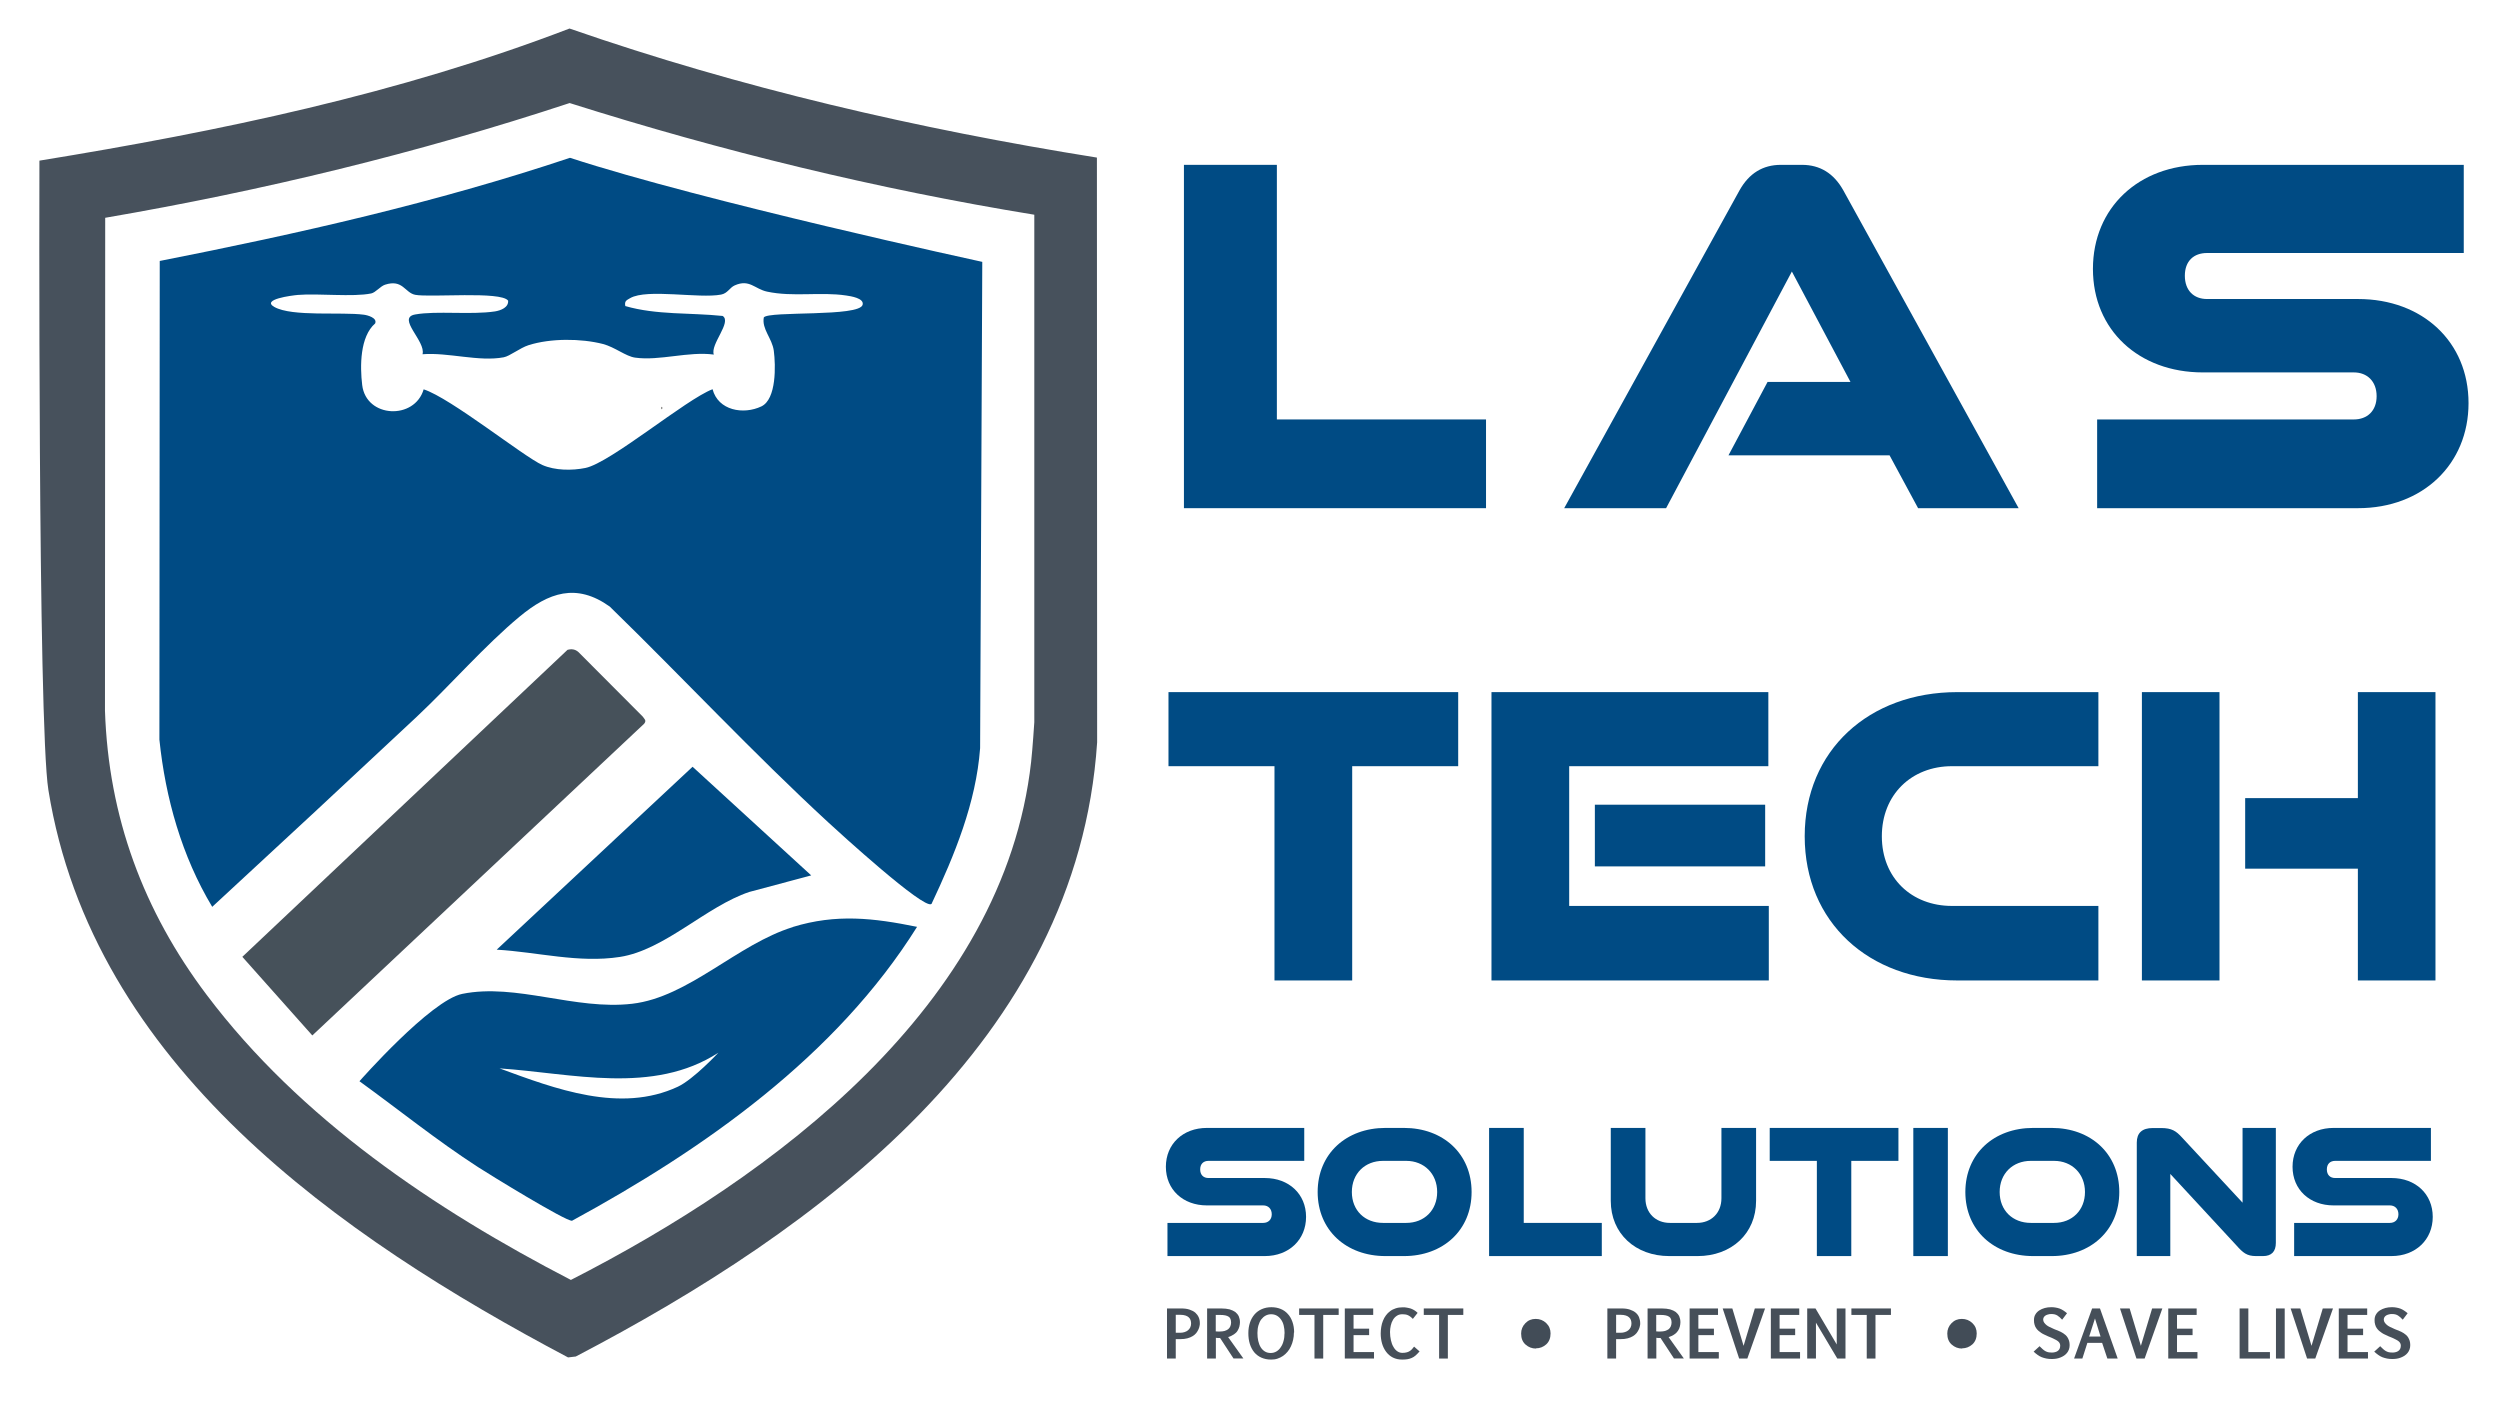 <?xml version="1.0" encoding="UTF-8"?>
<svg id="Layer_1" xmlns="http://www.w3.org/2000/svg" version="1.1" viewBox="0 0 220.05 123.36">
  <!-- Generator: Adobe Illustrator 29.5.1, SVG Export Plug-In . SVG Version: 2.1.0 Build 141)  -->
  <defs>
    <style>
      .st0 {
        fill: #004b84;
      }

      .st1 {
        fill: #2f2f2b;
      }

      .st2 {
        fill: #47515c;
      }

      .st3 {
        fill: #464f59;
      }

      .st4 {
        isolation: isolate;
      }

      .st5 {
        fill: #424c57;
      }

      .st6 {
        fill: #46515a;
      }
    </style>
  </defs>
  <g class="st4">
    <g class="st4">
      <path class="st3" d="M103.49,117.88v1.7h-.77v-4.41h1.25c.28,0,.52.03.73.1.21.07.38.16.51.27.13.12.23.25.3.41.07.16.1.33.1.52,0,.07,0,.16-.03.26-.02.1-.05.2-.1.3-.05.1-.11.21-.19.31s-.19.19-.32.27c-.13.08-.28.14-.46.19s-.39.07-.63.07h-.39ZM103.49,117.31h.39c.14,0,.27-.02.39-.06.12-.04.22-.09.3-.16.08-.07.15-.15.2-.26s.07-.22.07-.35c0-.1-.02-.2-.05-.29-.03-.09-.08-.17-.16-.24-.07-.07-.17-.12-.29-.16-.12-.04-.27-.06-.44-.06h-.41v1.57Z"/>
      <path class="st3" d="M107.02,119.58h-.77v-4.41h1.25c.28,0,.52.03.73.08.2.06.37.14.51.24.13.11.23.23.3.38.06.15.1.32.1.51,0,.12-.02.25-.05.38-.03.13-.09.25-.16.37s-.18.23-.32.32-.3.18-.51.24l1.34,1.88h-.87l-1.18-1.8s-.1,0-.16,0-.13,0-.21-.02v1.83ZM107.02,117.19c.06,0,.12.01.18.01s.12,0,.18,0c.15,0,.29-.02.41-.05.12-.04.23-.09.31-.15.08-.07.15-.15.19-.25s.07-.21.07-.33-.02-.23-.05-.31c-.03-.09-.08-.16-.16-.21-.08-.05-.18-.1-.3-.12-.13-.03-.29-.04-.48-.04h-.36v1.45Z"/>
      <path class="st3" d="M113.89,117.29c0,.22-.02.43-.07.64-.04.2-.11.39-.19.57-.08.18-.18.34-.3.48s-.25.27-.4.37c-.15.1-.31.18-.49.24-.18.06-.36.08-.56.08-.32,0-.6-.06-.85-.17-.25-.11-.46-.27-.63-.47-.17-.21-.3-.45-.39-.74-.09-.29-.13-.6-.13-.95s.05-.64.14-.92.23-.52.4-.72c.17-.2.39-.36.64-.47.25-.11.53-.17.85-.17.29,0,.56.05.81.15.25.1.46.25.63.44.18.19.31.42.41.7.1.28.15.59.15.93ZM113.07,117.36c0-.25-.03-.48-.08-.69-.05-.21-.13-.38-.24-.53-.1-.15-.23-.26-.37-.34-.15-.08-.31-.12-.49-.12s-.34.04-.49.12c-.15.08-.27.19-.38.33-.11.14-.19.32-.25.52s-.09.43-.09.68.02.49.07.7c.05.21.12.4.22.56.1.16.22.28.37.37.15.09.32.13.51.13s.36-.05.51-.14c.15-.09.28-.22.38-.38.11-.16.19-.34.24-.55.06-.21.08-.42.08-.64Z"/>
      <path class="st3" d="M117.83,115.74h-1.36v3.84h-.77v-3.84h-1.35v-.57h3.48v.57Z"/>
      <path class="st3" d="M120.86,115.74h-1.72v1.21h1.37v.57h-1.37v1.49h1.8v.57h-2.57v-4.41h2.5v.57Z"/>
      <path class="st3" d="M124.96,118.94c-.13.15-.25.27-.36.37s-.23.17-.35.22-.24.09-.38.11c-.13.02-.28.03-.45.03-.31,0-.58-.06-.82-.18s-.43-.29-.59-.5c-.16-.21-.28-.46-.36-.73-.08-.28-.12-.58-.12-.89,0-.2.02-.39.05-.58.03-.19.08-.37.15-.54.07-.17.15-.33.26-.47.1-.14.23-.27.37-.37.14-.11.31-.19.49-.25.18-.06.39-.09.61-.09.13,0,.26,0,.38.03s.24.04.34.08c.11.04.21.09.31.15.1.06.2.14.29.23l-.42.53c-.07-.07-.14-.14-.21-.19-.07-.05-.14-.1-.21-.13-.07-.03-.15-.06-.23-.07-.08-.01-.17-.02-.26-.02-.19,0-.36.04-.49.13-.14.09-.25.2-.34.35s-.16.31-.2.5c-.04.19-.07.38-.07.58,0,.26.03.5.08.73.05.22.12.42.22.58.09.17.21.3.34.39.13.09.28.14.44.14.14,0,.26-.01.37-.04.1-.02.19-.06.27-.11s.15-.1.21-.17c.06-.07.12-.15.19-.23l.5.44Z"/>
      <path class="st3" d="M128.8,115.74h-1.36v3.84h-.77v-3.84h-1.35v-.57h3.48v.57Z"/>
      <path class="st3" d="M142.25,117.88v1.7h-.77v-4.41h1.25c.28,0,.52.03.73.1.21.07.38.16.51.27s.24.25.3.41.1.33.1.52c0,.07,0,.16-.03.26-.02.1-.05.2-.1.3-.05.1-.11.21-.19.31-.08.1-.19.19-.32.27-.13.08-.28.14-.46.19-.18.05-.39.07-.63.07h-.39ZM142.25,117.31h.39c.14,0,.27-.02.39-.06.12-.04.22-.09.3-.16s.15-.15.2-.26.07-.22.07-.35c0-.1-.02-.2-.05-.29-.03-.09-.08-.17-.16-.24-.07-.07-.17-.12-.29-.16-.12-.04-.27-.06-.44-.06h-.41v1.57Z"/>
      <path class="st3" d="M145.79,119.58h-.77v-4.41h1.25c.28,0,.52.03.73.08.21.06.37.14.51.24.13.11.23.23.3.38.06.15.1.32.1.51,0,.12-.02.25-.05.38-.03.13-.08.25-.16.37-.08.12-.18.23-.32.32-.13.1-.3.18-.51.24l1.34,1.88h-.87l-1.18-1.8s-.1,0-.16,0c-.06,0-.13,0-.21-.02v1.83ZM145.79,117.19c.06,0,.12.01.18.01.06,0,.12,0,.18,0,.15,0,.29-.02.41-.05.12-.04.22-.09.31-.15.08-.07.15-.15.19-.25s.07-.21.07-.33-.02-.23-.05-.31c-.03-.09-.08-.16-.16-.21-.08-.05-.18-.1-.3-.12-.13-.03-.29-.04-.48-.04h-.36v1.45Z"/>
      <path class="st3" d="M151.21,115.74h-1.72v1.21h1.37v.57h-1.37v1.49h1.8v.57h-2.57v-4.41h2.5v.57Z"/>
      <path class="st3" d="M154.45,115.17h.91l-1.56,4.41h-.72l-1.45-4.41h.85l.99,3.29.99-3.29Z"/>
      <path class="st3" d="M158.36,115.74h-1.72v1.21h1.37v.57h-1.37v1.49h1.8v.57h-2.57v-4.41h2.5v.57Z"/>
      <path class="st3" d="M159.84,116.42v3.16h-.77v-4.41h.73l1.87,3.17v-3.17h.77v4.41s-.72,0-.72,0l-1.88-3.16Z"/>
      <path class="st3" d="M166.44,115.74h-1.36v3.84h-.77v-3.84h-1.35v-.57h3.48v.57Z"/>
      <path class="st3" d="M179.52,118.49c.1.1.19.19.27.26.08.07.16.13.23.17.08.04.16.08.25.1.09.02.2.03.32.03.1,0,.19,0,.28-.03.09-.02.17-.05.24-.1s.13-.11.17-.19c.04-.08.06-.18.06-.29,0-.08-.02-.15-.05-.21-.03-.06-.08-.12-.14-.17-.06-.05-.14-.1-.24-.15-.1-.05-.21-.1-.33-.16-.04-.02-.08-.04-.12-.05-.04-.02-.07-.03-.1-.04-.03-.02-.06-.03-.1-.04-.03-.01-.07-.03-.1-.05-.07-.03-.15-.07-.24-.11-.08-.04-.17-.08-.25-.14-.08-.05-.16-.11-.24-.18-.08-.07-.15-.15-.21-.24-.06-.09-.11-.19-.14-.31-.04-.12-.05-.25-.05-.4,0-.19.04-.36.13-.5.08-.14.2-.26.34-.35.14-.09.3-.16.48-.21.18-.05.36-.07.55-.07.14,0,.28,0,.4.03.12.02.25.05.36.09s.22.1.33.17c.11.07.21.15.32.24l-.43.57c-.07-.08-.15-.15-.21-.21-.07-.06-.14-.11-.21-.16-.07-.04-.15-.08-.24-.1s-.18-.03-.29-.03c-.08,0-.17,0-.25.03-.08.02-.16.04-.23.08s-.13.09-.17.15c-.04.06-.07.13-.07.22,0,.1.03.2.09.28.06.08.13.16.21.22.08.06.17.12.26.16s.17.08.24.11c.06.03.11.05.15.07s.08.04.12.05c.04.02.08.04.13.05s.1.04.17.07c.05.02.12.05.18.08s.14.07.21.12.14.1.21.16.13.14.18.22c.05.08.09.18.13.29.03.11.05.23.05.37s-.02.27-.06.38c-.04.12-.1.22-.17.31-.07.09-.16.17-.26.24-.1.07-.21.12-.33.17s-.24.08-.36.1c-.13.02-.25.03-.38.03-.17,0-.34-.01-.48-.04-.15-.03-.29-.07-.42-.12-.13-.06-.26-.12-.37-.21-.12-.08-.23-.18-.34-.28l.56-.51Z"/>
      <path class="st3" d="M184.15,115.17h.69l1.56,4.41h-.91l-.46-1.38h-1.3l-.44,1.38h-.73l1.59-4.41ZM183.89,117.64h1l-.49-1.59-.51,1.59Z"/>
      <path class="st3" d="M189.42,115.17h.91l-1.56,4.41h-.72l-1.45-4.41h.85l.99,3.29.99-3.29Z"/>
      <path class="st3" d="M193.34,115.74h-1.72v1.21h1.37v.57h-1.37v1.49h1.8v.57h-2.57v-4.41h2.5v.57Z"/>
      <path class="st3" d="M199.8,119.58h-2.67v-4.41h.77v3.84h1.9v.57Z"/>
      <path class="st3" d="M200.33,119.58v-4.41h.77v4.41h-.77Z"/>
      <path class="st3" d="M204.44,115.17h.91l-1.56,4.41h-.72l-1.45-4.41h.85l.99,3.29.99-3.29Z"/>
      <path class="st3" d="M208.35,115.74h-1.72v1.21h1.37v.57h-1.37v1.49h1.8v.57h-2.57v-4.41h2.5v.57Z"/>
      <path class="st3" d="M209.5,118.49c.1.1.19.19.27.26.08.07.16.13.23.17.08.04.16.08.25.1.09.02.2.03.32.03.1,0,.19,0,.28-.03.09-.02.17-.05.24-.1s.13-.11.17-.19c.04-.08.06-.18.06-.29,0-.08-.02-.15-.05-.21-.03-.06-.08-.12-.14-.17-.06-.05-.14-.1-.24-.15-.1-.05-.21-.1-.33-.16-.04-.02-.08-.04-.12-.05-.04-.02-.07-.03-.1-.04-.03-.02-.06-.03-.1-.04-.03-.01-.07-.03-.1-.05-.07-.03-.15-.07-.24-.11-.08-.04-.17-.08-.25-.14-.08-.05-.16-.11-.24-.18-.08-.07-.15-.15-.21-.24-.06-.09-.11-.19-.14-.31-.04-.12-.05-.25-.05-.4,0-.19.04-.36.13-.5.08-.14.2-.26.34-.35.14-.09.3-.16.48-.21.18-.05.36-.07.55-.07.14,0,.28,0,.4.03.12.02.25.05.36.09s.22.1.33.17c.11.07.21.15.32.24l-.43.57c-.07-.08-.15-.15-.21-.21-.07-.06-.14-.11-.21-.16-.07-.04-.15-.08-.24-.1s-.18-.03-.29-.03c-.08,0-.17,0-.25.03-.08.02-.16.04-.23.08s-.13.09-.17.15c-.04.06-.07.13-.07.22,0,.1.03.2.09.28.06.08.13.16.21.22.08.06.17.12.26.16s.17.08.24.11c.06.03.11.05.15.07s.08.04.12.05c.04.02.08.04.13.05s.1.04.17.07c.05.02.12.05.18.08s.14.07.21.12.14.1.21.16.13.14.18.22c.05.08.09.18.13.29.03.11.05.23.05.37s-.02.27-.06.38c-.04.12-.1.22-.17.31-.07.09-.16.17-.26.24-.1.07-.21.12-.33.17s-.24.08-.36.1c-.13.02-.25.03-.38.03-.17,0-.34-.01-.48-.04-.15-.03-.29-.07-.42-.12-.13-.06-.26-.12-.37-.21-.12-.08-.23-.18-.34-.28l.56-.51Z"/>
    </g>
  </g>
  <path class="st5" d="M135.2,118.7c-.36,0-.66-.12-.92-.35-.26-.23-.39-.55-.39-.97,0-.35.12-.65.37-.91s.55-.38.91-.38.67.12.93.37.38.55.38.91c0,.41-.13.73-.38.96-.26.23-.56.35-.9.35v.02Z"/>
  <path class="st5" d="M172.71,118.7c-.36,0-.66-.12-.92-.35-.26-.23-.39-.55-.39-.97,0-.35.12-.65.37-.91s.55-.38.91-.38.67.12.93.37.38.55.38.91c0,.41-.13.73-.38.96-.26.23-.56.35-.9.35v.02Z"/>
  <g class="st4">
    <g class="st4">
      <path class="st0" d="M104.21,44.73V14.51h8.18v22.41h18.41v7.81h-26.59Z"/>
      <path class="st0" d="M168.83,44.73l-2.51-4.65h-14.18l3.44-6.46h7.3l-5.16-9.72-11.07,20.83h-8.97l15.44-27.99c.84-1.49,2.05-2.23,3.63-2.23h1.86c1.58,0,2.79.74,3.63,2.23l15.44,27.99h-8.83Z"/>
      <path class="st0" d="M184.59,44.73v-7.81h22.6c1.16,0,2-.74,2-2.05s-.84-2.09-2-2.09h-13.3c-5.62,0-9.67-3.72-9.67-9.11s4.04-9.16,9.67-9.16h22.97v7.76h-22.6c-1.16,0-1.95.7-1.95,2s.79,2.05,1.95,2.05h13.3c5.67,0,9.72,3.77,9.72,9.16s-4.04,9.25-9.72,9.25h-22.97Z"/>
    </g>
  </g>
  <g class="st4">
    <g class="st4">
      <path class="st0" d="M112.18,86.3v-18.86h-9.33v-6.52h25.5v6.52h-9.33v18.86h-6.83Z"/>
      <path class="st0" d="M131.28,86.3v-25.38h24.37v6.52h-17.53v12.3h17.57v6.56h-24.4ZM140.38,76.26v-5.43h14.99v5.43h-14.99Z"/>
      <path class="st0" d="M172.28,86.3c-7.77,0-13.43-5.12-13.43-12.69s5.66-12.69,13.43-12.69h12.42v6.52h-12.89c-3.55,0-6.17,2.5-6.17,6.17s2.62,6.13,6.17,6.13h12.89v6.56h-12.42Z"/>
      <path class="st0" d="M188.53,86.3v-25.38h6.83v25.38h-6.83ZM207.54,86.3v-9.84h-9.92v-6.21h9.92v-9.33h6.83v25.38h-6.83Z"/>
    </g>
  </g>
  <g class="st4">
    <g class="st4">
      <path class="st0" d="M102.76,110.56v-2.92h8.43c.43,0,.75-.28.75-.76s-.31-.78-.75-.78h-4.96c-2.1,0-3.61-1.39-3.61-3.4s1.51-3.42,3.61-3.42h8.57v2.9h-8.43c-.43,0-.73.26-.73.75s.29.76.73.76h4.96c2.12,0,3.63,1.41,3.63,3.42s-1.51,3.45-3.63,3.45h-8.57Z"/>
      <path class="st0" d="M121.95,110.56c-3.45,0-5.97-2.27-5.97-5.64s2.52-5.64,5.97-5.64h1.63c3.44,0,5.95,2.27,5.95,5.64s-2.52,5.64-5.95,5.64h-1.63ZM123.78,107.64c1.58,0,2.72-1.11,2.72-2.72s-1.15-2.74-2.72-2.74h-2.05c-1.58,0-2.74,1.11-2.74,2.74s1.15,2.72,2.74,2.72h2.05Z"/>
      <path class="st0" d="M131.07,110.56v-11.28h3.05v8.36h6.87v2.92h-9.92Z"/>
      <path class="st0" d="M146.93,110.56c-2.98,0-5.15-1.98-5.15-4.86v-6.42h3.05v6.19c0,1.3.9,2.17,2.15,2.17h2.39c1.25,0,2.15-.87,2.15-2.17v-6.19h3.05v6.42c0,2.88-2.17,4.86-5.15,4.86h-2.5Z"/>
      <path class="st0" d="M159.92,110.56v-8.38h-4.15v-2.9h11.33v2.9h-4.15v8.38h-3.04Z"/>
      <path class="st0" d="M168.41,110.56v-11.28h3.04v11.28h-3.04Z"/>
      <path class="st0" d="M178.96,110.56c-3.45,0-5.97-2.27-5.97-5.64s2.52-5.64,5.97-5.64h1.63c3.44,0,5.95,2.27,5.95,5.64s-2.52,5.64-5.95,5.64h-1.63ZM180.8,107.64c1.58,0,2.72-1.11,2.72-2.72s-1.15-2.74-2.72-2.74h-2.05c-1.58,0-2.74,1.11-2.74,2.74s1.15,2.72,2.74,2.72h2.05Z"/>
      <path class="st0" d="M198.58,110.56c-.82,0-1.15-.29-1.74-.95l-5.81-6.28v7.23h-2.95v-9.99c0-.85.47-1.28,1.41-1.28h.73c.94,0,1.32.26,1.84.83l5.33,5.74v-6.58h2.93v10.12c0,.76-.38,1.16-1.13,1.16h-.61Z"/>
      <path class="st0" d="M201.93,110.56v-2.92h8.43c.43,0,.75-.28.75-.76s-.31-.78-.75-.78h-4.96c-2.1,0-3.61-1.39-3.61-3.4s1.51-3.42,3.61-3.42h8.57v2.9h-8.43c-.43,0-.73.26-.73.75s.29.76.73.76h4.96c2.12,0,3.63,1.41,3.63,3.42s-1.51,3.45-3.63,3.45h-8.57Z"/>
    </g>
  </g>
  <g>
    <path class="st1" d="M58.21,36.04s.07-.08.1-.12v-.02s-.06-.07-.09-.1c0,.08,0,.16,0,.24h0Z"/>
    <path class="st2" d="M96.55,13.89l.02,51.45c-1.74,26.26-24.55,42.91-45.89,54.06l-.68.08c-20.1-10.64-41.85-25.74-45.74-49.94-.94-5.82-.79-55.4-.79-55.4,15.84-2.58,31.65-5.87,46.66-11.63,15.07,5.24,30.66,8.84,46.42,11.36v.02ZM91.04,18.9c-13.86-2.26-27.53-5.6-40.9-9.83-13.34,4.4-27.02,7.72-40.88,10.1l-.02,43.39c.31,9.35,3.38,17.62,8.96,25.02,8.21,10.9,20.05,18.87,32.05,25.08,17.8-9.09,38.12-24.13,40.51-45.6.13-1.16.28-3.49.28-3.49,0,0,0-44.67,0-44.67Z"/>
    <path class="st0" d="M81.98,79.57c-.66.51-8.14-6.32-9.06-7.17-6.62-6.1-12.8-12.73-19.25-19.01-2.94-2.1-5.37-1.24-7.93.88-3.04,2.52-6.12,6.06-9.06,8.82-5.98,5.6-11.98,11.18-18,16.73-2.67-4.44-4.12-9.57-4.65-14.72l.03-42.13c12.19-2.4,24.33-5.14,36.11-9.08,11.8,3.85,36.29,9.16,36.29,9.16l-.19,42.8c-.36,4.83-2.25,9.41-4.28,13.72h-.01ZM44.72,26.46c-.62-.85-6.88-.26-8.17-.51-.92-.18-1.09-1.4-2.66-.89-.42.14-.83.69-1.22.77-1.61.33-4.66-.02-6.45.13-.55.05-3.26.39-2.07,1.06,1.56.88,5.92.42,7.87.68.33.04,1.21.28,1,.77-1.34,1.16-1.34,3.76-1.14,5.42.35,2.92,4.62,3.09,5.41.38,2.39.77,8.82,5.94,10.45,6.66,1.11.49,2.61.5,3.79.26,2.2-.45,8.86-6.05,11.19-6.93.49,1.87,2.71,2.27,4.3,1.51,1.33-.64,1.26-3.6,1.09-4.9-.15-1.1-1.07-1.9-.88-2.93.44-.59,8.44-.02,8.7-1.12.14-.58-1.06-.75-1.45-.81-2.27-.34-4.68.15-6.96-.34-1.09-.23-1.55-1.13-2.85-.55-.44.19-.62.7-1.2.81-1.93.37-6.51-.54-8,.31-.33.19-.52.26-.43.7,2.76.8,5.72.57,8.57.87.83.54-1.11,2.5-.78,3.4-2.23-.3-4.77.57-6.92.27-.82-.11-1.78-.92-2.83-1.2-1.95-.5-4.62-.51-6.55.1-.78.25-1.65.97-2.2,1.07-2.18.41-4.89-.45-7.14-.27.32-1.14-2.31-3.2-.65-3.5,1.88-.34,4.92.05,7.03-.27.5-.08,1.24-.35,1.15-.99v.04Z"/>
    <path class="st6" d="M56.57,63.07c.15.22.36.34.13.63l-29.21,27.44-6.16-6.92,28.62-27.02c.36-.1.68-.06.97.2"/>
    <path class="st0" d="M71.41,77.05l-5.46,1.46c-3.81,1.28-7.44,5.11-11.39,5.72-3.63.56-7.24-.43-10.84-.64l17.24-16.1,10.44,9.56h0Z"/>
    <path class="st0" d="M69.79,81.6c-4.9,1.51-9.17,6.17-14.14,6.75-5.02.59-10.22-1.83-14.96-.87-2.78.56-9.05,7.69-9.05,7.69,3.48,2.52,6.82,5.22,10.44,7.56,1.02.66,7.7,4.77,8.27,4.72,11.64-6.33,23.24-14.48,30.37-25.87-3.84-.78-7.11-1.16-10.93.01h0ZM59.67,95.65c-5.07,2.37-10.8.19-15.7-1.61,6.37.43,13.5,2.35,19.26-1.38,0,0-2.18,2.34-3.56,2.99Z"/>
  </g>
</svg>